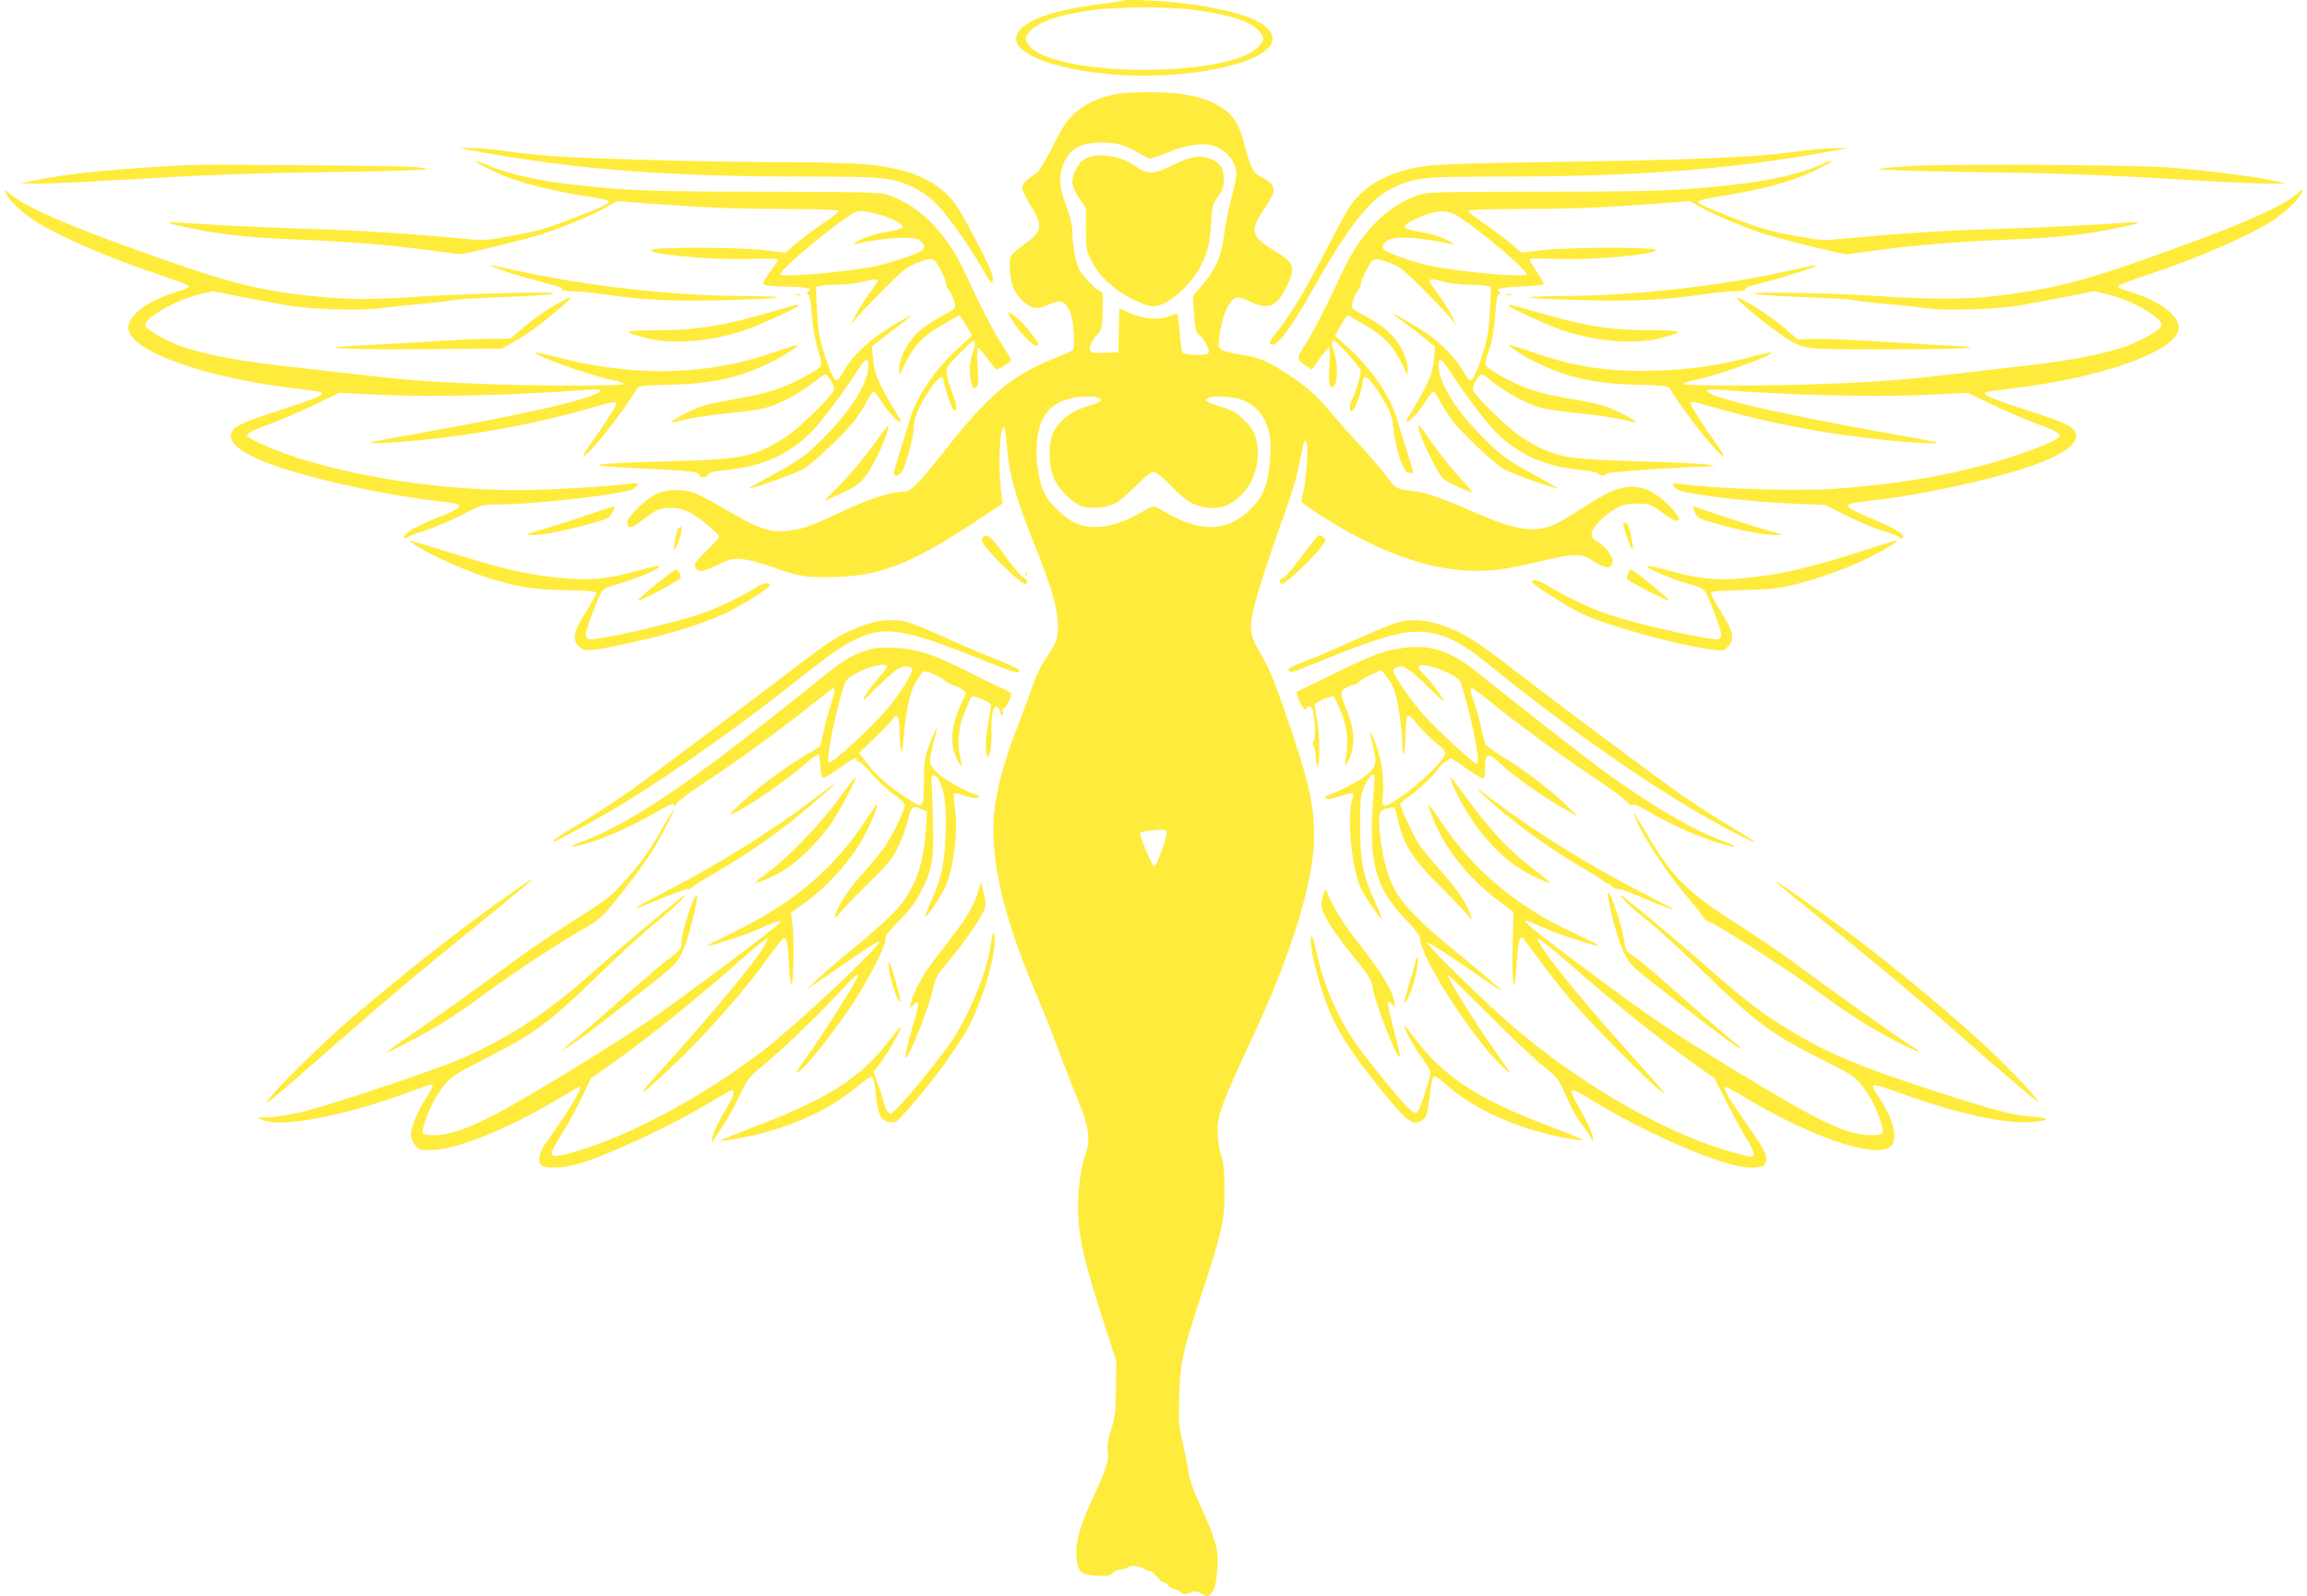 <?xml version="1.0" standalone="no"?>
<!DOCTYPE svg PUBLIC "-//W3C//DTD SVG 20010904//EN"
 "http://www.w3.org/TR/2001/REC-SVG-20010904/DTD/svg10.dtd">
<svg version="1.0" xmlns="http://www.w3.org/2000/svg"
 width="1280pt" height="886pt" viewBox="0 0 1280 886"
 preserveAspectRatio="xMidYMid meet">
<g transform="translate(0,886) scale(0.1,-0.1)"
fill="#ffeb3b" stroke="none">
<path d="M6229 8856 c-2 -2 -64 -11 -138 -21 -283 -35 -453 -107 -453 -190 0
-86 202 -164 501 -195 432 -43 921 59 921 194 0 88 -162 154 -480 196 -137 17
-339 27 -351 16z m398 -51 c197 -26 319 -66 362 -121 29 -37 27 -51 -14 -90
-143 -135 -830 -166 -1155 -53 -65 23 -99 46 -120 82 -13 24 -13 28 6 54 44
59 160 100 354 127 143 19 421 20 567 1z"/>
<path d="M6207 8340 c-128 -22 -220 -71 -288 -155 -17 -22 -56 -91 -86 -153
-32 -64 -66 -120 -80 -130 -73 -51 -85 -65 -79 -93 3 -15 21 -53 41 -84 74
-116 70 -148 -31 -220 -35 -25 -69 -55 -75 -67 -7 -13 -9 -46 -4 -94 7 -80 35
-131 93 -173 38 -27 70 -27 126 1 56 27 85 17 111 -38 24 -50 34 -207 14 -220
-8 -5 -54 -25 -104 -45 -231 -93 -360 -201 -589 -492 -164 -207 -203 -247
-248 -247 -66 0 -186 -39 -334 -108 -187 -88 -232 -103 -319 -109 -92 -7 -147
13 -323 116 -75 44 -157 87 -181 96 -64 22 -155 20 -208 -6 -60 -29 -163 -128
-163 -157 0 -38 27 -36 77 6 27 21 64 47 83 57 50 26 126 22 187 -9 49 -24
163 -120 163 -136 0 -5 -32 -40 -71 -78 -63 -62 -70 -72 -60 -91 16 -29 37
-27 125 15 69 33 83 36 134 31 31 -3 98 -19 147 -37 164 -58 191 -63 330 -63
278 1 449 66 813 306 l154 102 -9 80 c-15 146 -6 345 16 345 5 0 12 -39 16
-87 14 -179 46 -295 167 -597 87 -219 118 -329 118 -424 0 -69 -10 -94 -71
-182 -22 -31 -54 -99 -73 -155 -18 -55 -57 -158 -85 -230 -61 -153 -106 -314
-122 -440 -33 -251 40 -581 221 -1010 40 -93 96 -235 126 -315 30 -80 68 -179
85 -220 93 -223 104 -283 70 -380 -29 -84 -45 -226 -38 -347 7 -133 40 -269
138 -573 l73 -225 -2 -152 c-2 -130 -6 -162 -27 -226 -18 -57 -23 -87 -18
-125 6 -52 -6 -87 -106 -307 -54 -121 -75 -205 -68 -279 8 -83 26 -98 116
-101 58 -2 73 1 87 16 10 11 30 19 45 19 15 0 31 4 34 10 9 15 67 11 89 -5 11
-8 27 -15 36 -15 9 0 26 -14 38 -30 13 -17 28 -30 35 -30 7 0 20 -9 30 -20 9
-11 24 -20 34 -20 9 0 25 -7 34 -16 16 -14 23 -15 50 -4 27 12 36 11 66 -5 33
-18 34 -18 54 2 15 15 23 42 30 99 16 133 2 186 -104 418 -28 60 -49 121 -53
155 -3 31 -18 103 -31 161 -23 96 -25 118 -20 265 6 188 14 226 122 557 116
353 130 416 129 578 0 105 -4 150 -19 200 -13 41 -20 92 -19 140 1 88 26 154
192 510 222 478 343 871 343 1122 0 176 -32 314 -160 683 -59 173 -92 252
-132 319 -73 122 -75 156 -19 347 23 79 73 230 110 334 85 238 104 299 124
405 23 113 26 122 37 85 9 -31 -4 -197 -21 -270 -5 -22 -10 -43 -10 -47 0 -13
193 -136 310 -197 292 -152 547 -212 785 -182 50 6 155 27 233 46 187 46 226
46 296 -1 64 -42 99 -43 104 -2 4 30 -43 90 -89 114 -41 21 -38 55 11 107 21
24 63 57 92 73 44 24 65 29 123 29 68 0 72 -1 134 -47 35 -27 72 -48 82 -48
18 0 19 2 5 29 -24 46 -121 127 -172 145 -102 34 -175 13 -354 -103 -60 -40
-130 -81 -155 -92 -109 -48 -218 -32 -440 66 -175 77 -278 113 -344 120 -93
10 -96 12 -153 87 -30 40 -95 116 -144 169 -49 52 -111 122 -139 155 -91 110
-140 156 -227 215 -134 91 -194 118 -289 130 -46 6 -94 18 -107 26 -21 13 -23
19 -17 71 14 123 60 222 103 222 10 0 41 -11 70 -25 98 -46 144 -27 198 79 56
113 48 137 -66 205 -128 77 -137 109 -61 223 27 40 52 83 55 95 10 31 -8 60
-52 82 -57 29 -69 48 -102 171 -36 136 -65 182 -140 228 -63 38 -125 57 -225
72 -82 11 -269 11 -338 0z m3 -281 c25 -5 70 -25 102 -44 31 -19 62 -35 70
-35 7 0 54 16 103 36 100 41 191 54 249 34 73 -24 126 -90 126 -157 0 -15 -13
-77 -29 -138 -16 -60 -34 -152 -40 -202 -12 -111 -46 -188 -122 -277 l-51 -60
7 -100 c7 -90 10 -102 32 -120 28 -21 57 -81 48 -96 -9 -15 -131 -12 -143 3
-6 6 -13 58 -17 115 -4 56 -11 102 -15 102 -4 0 -25 -7 -46 -16 -53 -22 -145
-14 -218 19 l-55 26 -3 -122 -3 -122 -74 -3 c-50 -2 -77 1 -82 9 -10 17 7 59
39 92 25 26 27 35 30 132 3 64 0 105 -5 105 -19 0 -104 83 -123 120 -22 42
-40 140 -40 215 0 28 -12 80 -26 120 -43 115 -49 156 -35 220 16 69 56 118
114 139 49 17 143 20 207 5z m-110 -1409 c21 -13 6 -23 -76 -48 -81 -25 -143
-73 -177 -136 -32 -60 -31 -190 2 -263 28 -62 102 -135 155 -153 48 -16 129
-9 181 15 22 10 74 54 116 97 50 51 84 78 99 78 15 0 49 -27 99 -78 84 -87
130 -113 207 -120 70 -6 119 12 175 65 81 76 116 200 89 314 -10 42 -24 64
-65 105 -42 43 -64 56 -126 75 -85 26 -100 36 -79 49 23 15 121 12 181 -6 72
-21 129 -79 153 -158 15 -46 18 -79 14 -155 -8 -145 -30 -211 -95 -282 -130
-140 -283 -151 -484 -33 -32 19 -63 34 -69 34 -6 0 -37 -15 -69 -34 -139 -81
-267 -102 -364 -59 -64 30 -150 113 -175 171 -30 69 -45 174 -40 266 9 135 59
212 160 247 57 20 163 25 188 9z m373 -2415 c-3 -38 -58 -185 -69 -185 -9 0
-78 161 -79 185 0 6 27 13 60 16 82 8 90 6 88 -16z"/>
<path d="M6045 7988 c-41 -15 -53 -26 -76 -69 -29 -58 -25 -96 18 -158 l38
-54 0 -116 c0 -108 2 -120 29 -175 41 -84 126 -165 226 -215 53 -26 96 -41
120 -41 74 0 205 112 262 224 38 75 50 122 57 232 7 104 9 114 39 154 26 36
32 53 32 95 0 60 -18 90 -67 110 -64 27 -114 19 -215 -31 -108 -54 -141 -55
-212 -4 -69 50 -184 72 -251 48z"/>
<path d="M2650 8019 c558 -101 1056 -139 1825 -139 428 0 476 -5 591 -59 35
-16 87 -51 115 -78 62 -57 178 -218 263 -363 58 -99 61 -103 64 -72 3 25 -16
70 -83 199 -48 92 -99 185 -115 207 -97 142 -259 214 -527 236 -69 5 -264 10
-432 10 -349 0 -986 16 -1231 30 -91 5 -228 19 -305 30 -77 11 -169 19 -205
19 l-65 -1 105 -19z"/>
<path d="M9930 8014 c-213 -28 -553 -42 -1375 -54 -608 -9 -669 -14 -797 -56
-119 -38 -207 -101 -268 -189 -15 -22 -65 -112 -110 -200 -147 -284 -213 -394
-308 -513 -28 -35 -32 -46 -21 -53 31 -19 100 71 239 316 198 348 310 489 434
550 121 60 164 65 601 65 765 0 1269 39 1825 139 l105 19 -75 0 c-41 0 -154
-11 -250 -24z"/>
<path d="M2640 7966 c0 -9 78 -49 157 -82 101 -42 287 -88 452 -112 69 -10
126 -23 128 -29 5 -13 -37 -33 -231 -107 -107 -42 -179 -62 -297 -83 -151 -28
-159 -29 -285 -17 -310 29 -541 44 -859 54 -302 10 -458 18 -715 35 -89 6 -66
-4 80 -34 164 -34 326 -51 590 -61 277 -11 513 -30 740 -61 80 -11 150 -20
155 -20 26 0 361 83 447 110 126 41 276 103 358 149 l65 36 165 -13 c326 -24
490 -30 772 -31 158 0 289 -4 292 -9 3 -4 -33 -34 -79 -65 -46 -30 -114 -81
-151 -112 l-66 -56 -112 13 c-134 17 -602 19 -629 3 -40 -23 335 -59 540 -51
84 3 155 2 158 -3 2 -4 -9 -25 -26 -46 -17 -22 -37 -51 -45 -65 -12 -25 -12
-27 9 -33 12 -3 63 -6 112 -7 101 -1 152 -11 122 -24 -15 -6 -15 -9 -3 -19 9
-7 16 -43 20 -112 4 -56 16 -133 27 -170 38 -123 40 -114 -43 -161 -136 -78
-225 -107 -434 -142 -67 -11 -146 -29 -175 -41 -56 -21 -164 -79 -157 -85 1
-1 36 6 77 16 41 10 145 26 230 34 86 9 182 22 215 30 77 20 196 83 272 144
57 46 63 49 77 33 25 -29 38 -62 33 -80 -9 -28 -181 -197 -251 -247 -35 -25
-92 -58 -127 -74 -113 -52 -183 -61 -553 -72 -440 -12 -481 -22 -170 -37 315
-16 355 -20 355 -38 0 -19 37 -18 48 2 7 12 33 19 98 25 206 21 350 85 478
214 51 51 185 230 260 348 42 66 61 66 53 0 -10 -95 -106 -243 -252 -388 -95
-95 -131 -121 -285 -204 -63 -35 -118 -66 -122 -70 -17 -16 254 80 298 105 58
34 240 207 291 277 20 28 49 73 63 100 14 28 30 52 36 54 5 2 23 -21 41 -49
33 -55 89 -118 105 -118 5 0 7 3 5 8 -125 205 -146 253 -154 348 l-6 61 90 70
c156 120 153 117 88 82 -162 -87 -282 -192 -336 -294 -13 -25 -30 -45 -37 -45
-17 0 -44 61 -77 175 -20 68 -28 121 -32 216 l-6 126 24 6 c13 4 58 7 99 7 42
0 102 7 133 15 65 17 87 19 87 7 0 -4 -23 -39 -51 -77 -28 -39 -62 -92 -75
-120 l-25 -50 37 45 c21 25 90 97 154 161 97 98 125 119 174 138 94 35 96 34
133 -34 18 -33 33 -70 33 -82 0 -12 5 -25 10 -28 13 -8 40 -72 40 -95 0 -11
-24 -29 -72 -53 -40 -20 -96 -57 -125 -82 -62 -54 -113 -149 -113 -208 l0 -40
34 69 c51 100 96 147 201 209 51 30 95 55 98 55 3 0 20 -25 38 -56 l32 -57
-75 -68 c-130 -118 -238 -278 -272 -404 -9 -33 -32 -108 -51 -166 -19 -59 -35
-114 -35 -123 0 -23 27 -20 44 7 24 36 66 195 66 247 0 54 40 142 106 231 38
53 57 58 62 18 5 -38 43 -148 53 -155 22 -13 19 31 -5 91 -14 35 -29 82 -32
104 -6 40 -5 42 66 116 41 41 77 75 82 75 12 0 10 -30 -7 -75 -17 -48 -19
-121 -4 -164 9 -26 14 -30 26 -19 12 10 13 30 8 115 -5 61 -4 103 2 103 5 0
28 -27 51 -60 24 -33 47 -60 52 -60 14 0 80 43 80 52 0 4 -22 41 -48 82 -48
73 -114 200 -210 406 -99 213 -240 359 -408 422 -58 22 -65 22 -714 24 -648 1
-744 5 -1055 40 -211 24 -362 60 -497 118 -21 9 -38 14 -38 12z m2265 -305
c70 -25 108 -48 102 -64 -2 -6 -41 -17 -88 -24 -51 -8 -107 -25 -144 -43 -39
-20 -50 -28 -30 -24 117 24 191 33 263 34 69 0 85 -3 102 -20 23 -23 25 -34 7
-49 -21 -17 -143 -60 -231 -82 -148 -35 -556 -73 -556 -51 0 24 231 222 370
317 49 33 60 37 101 32 25 -3 72 -15 104 -26z"/>
<path d="M10112 7950 c-116 -53 -276 -90 -491 -115 -302 -34 -414 -38 -1056
-39 -645 -1 -650 -1 -709 -23 -169 -65 -308 -208 -408 -423 -94 -201 -159
-329 -205 -400 -51 -79 -50 -87 4 -121 l32 -20 42 60 c24 34 47 61 52 61 6 0
7 -39 3 -97 -7 -102 2 -139 25 -116 20 20 23 117 5 172 -18 55 -20 81 -8 81
17 0 152 -149 152 -167 0 -28 -29 -122 -50 -164 -19 -36 -12 -75 9 -54 14 14
51 123 51 151 0 65 47 25 121 -104 35 -60 43 -86 50 -150 11 -112 53 -238 81
-245 12 -4 24 -4 27 -1 3 2 -12 55 -32 117 -20 61 -44 139 -53 172 -34 126
-142 286 -272 404 l-75 68 32 57 c18 31 35 56 38 56 3 0 47 -25 98 -55 105
-62 150 -109 201 -209 l34 -69 0 40 c0 59 -51 154 -113 208 -29 25 -85 62
-124 82 -49 24 -73 42 -73 53 0 23 27 87 40 95 5 3 10 16 10 28 0 12 15 49 33
82 37 68 39 69 133 34 49 -19 77 -40 174 -138 64 -64 133 -136 154 -161 l37
-45 -25 50 c-13 28 -47 81 -75 120 -28 38 -51 73 -51 77 0 12 22 10 87 -7 31
-8 91 -15 133 -15 41 0 86 -3 99 -7 l24 -6 -6 -126 c-4 -95 -12 -148 -32 -216
-33 -114 -60 -175 -77 -175 -7 0 -24 20 -37 45 -35 67 -132 168 -209 218 -75
49 -182 111 -182 104 0 -2 21 -19 48 -37 26 -19 78 -59 116 -89 l68 -55 -5
-61 c-8 -94 -29 -142 -154 -347 -2 -5 0 -8 5 -8 16 0 72 63 105 118 18 28 36
51 41 49 6 -2 22 -26 36 -54 14 -27 43 -72 63 -100 51 -70 233 -243 291 -277
44 -25 315 -121 298 -105 -4 4 -59 35 -122 70 -156 84 -191 109 -288 207 -147
148 -239 290 -249 385 -8 66 11 66 53 0 75 -118 204 -291 257 -345 129 -131
273 -196 482 -217 49 -5 91 -14 93 -20 5 -14 39 -14 44 0 3 9 351 34 558 40
l45 1 -35 9 c-19 5 -188 13 -375 18 -370 11 -440 20 -553 72 -35 16 -92 49
-127 74 -70 50 -242 219 -251 247 -5 18 8 51 33 80 14 16 20 13 77 -33 76 -61
195 -124 272 -144 33 -8 129 -21 215 -30 85 -8 189 -24 230 -34 41 -10 76 -17
77 -16 7 6 -101 64 -157 85 -29 12 -108 30 -175 41 -147 24 -222 43 -301 75
-92 38 -205 105 -205 123 0 9 11 49 25 89 16 49 26 109 31 184 5 81 11 111 21
115 12 5 12 7 2 14 -26 16 3 23 121 29 65 3 122 8 125 12 3 3 -14 35 -39 71
-24 36 -42 67 -39 70 2 3 73 3 156 0 205 -8 580 28 540 51 -27 16 -495 14
-629 -3 l-112 -13 -66 56 c-37 31 -105 82 -151 112 -46 31 -82 61 -79 65 3 5
134 9 292 9 282 1 446 7 772 31 l165 13 65 -36 c82 -46 232 -108 358 -149 86
-27 421 -110 447 -110 6 0 75 9 155 20 227 31 463 50 740 61 264 10 426 27
590 61 146 30 169 40 80 34 -257 -17 -413 -25 -715 -35 -318 -10 -549 -25
-859 -54 -126 -12 -134 -11 -285 17 -118 21 -190 41 -297 83 -194 74 -236 94
-231 107 2 6 59 19 128 29 165 24 351 70 452 112 79 33 157 73 157 82 0 6 -1
6 -48 -16z m-2011 -297 c138 -93 369 -291 369 -315 0 -22 -407 16 -556 51 -88
22 -210 65 -231 82 -18 15 -16 26 7 49 32 32 164 27 365 -14 20 -4 9 4 -30 24
-37 18 -93 35 -145 43 -100 15 -109 30 -38 66 121 59 188 63 259 14z"/>
<path d="M1040 7944 c-414 -22 -651 -46 -835 -83 l-90 -19 100 -1 c55 0 246 8
425 19 508 30 739 39 1253 46 262 4 477 11 477 15 0 4 -37 10 -82 13 -96 6
-1151 15 -1248 10z"/>
<path d="M10615 7939 c-99 -5 -183 -13 -188 -18 -4 -4 210 -11 475 -15 518 -7
747 -15 1258 -46 179 -11 370 -19 425 -19 l100 1 -90 19 c-116 23 -379 56
-570 70 -196 14 -1179 20 -1410 8z"/>
<path d="M34 7783 c17 -34 82 -96 146 -140 123 -84 427 -217 705 -308 87 -29
161 -57 163 -63 2 -6 -23 -19 -55 -28 -179 -52 -298 -144 -279 -218 31 -122
429 -262 916 -321 74 -9 141 -18 149 -21 33 -11 -21 -34 -221 -99 -227 -73
-271 -95 -276 -139 -6 -47 52 -94 183 -148 193 -80 657 -185 965 -219 58 -6
109 -15 114 -20 14 -13 -17 -33 -99 -65 -140 -54 -220 -103 -201 -121 4 -4 10
-3 14 3 4 6 47 23 96 38 48 15 141 54 205 87 115 59 117 59 203 59 205 0 714
59 753 87 36 27 30 36 -17 29 -109 -16 -461 -36 -628 -36 -511 0 -1093 105
-1422 257 -43 20 -78 40 -78 44 0 15 44 37 135 69 50 18 155 63 234 101 l144
69 221 -11 c284 -14 759 -3 1144 27 154 12 83 -28 -153 -86 -163 -40 -502
-107 -805 -161 -129 -22 -237 -43 -239 -45 -9 -8 119 -3 259 11 346 33 674 95
986 186 113 32 124 34 124 18 0 -12 -82 -139 -149 -231 -23 -32 -38 -58 -32
-58 25 0 223 249 296 374 9 15 33 17 185 21 234 5 390 40 565 128 65 32 149
87 143 93 -2 1 -60 -16 -129 -40 -377 -132 -779 -141 -1214 -27 -61 16 -112
27 -114 25 -16 -15 303 -129 432 -154 31 -6 57 -16 57 -21 0 -12 -485 -12
-800 1 -290 11 -436 23 -705 55 -110 13 -247 29 -305 35 -291 31 -488 66 -628
112 -96 32 -204 93 -215 121 -14 38 166 141 301 174 l72 17 163 -32 c89 -18
205 -39 257 -48 129 -21 394 -29 500 -16 47 7 161 19 254 27 94 9 174 19 179
22 4 2 119 9 255 14 136 5 263 13 282 19 48 13 -423 3 -725 -15 -294 -19 -395
-19 -591 0 -327 32 -504 78 -1064 282 -335 122 -531 209 -618 274 -52 40 -53
40 -38 12z"/>
<path d="M12730 7773 c-76 -61 -291 -157 -620 -276 -465 -170 -624 -217 -865
-256 -267 -44 -465 -49 -877 -21 -217 14 -679 21 -638 10 19 -6 146 -14 282
-19 136 -5 251 -12 255 -14 5 -3 85 -13 179 -22 93 -8 207 -20 254 -27 106
-13 371 -5 500 16 52 9 168 30 257 48 l162 32 77 -18 c132 -31 311 -135 297
-173 -11 -28 -119 -89 -215 -121 -140 -46 -337 -81 -628 -112 -58 -6 -195 -22
-305 -35 -269 -32 -415 -44 -705 -55 -315 -13 -800 -13 -800 -1 0 5 26 15 58
21 128 25 447 139 431 154 -2 2 -53 -9 -114 -25 -184 -48 -336 -70 -520 -76
-265 -9 -458 20 -694 103 -69 24 -127 41 -129 40 -6 -6 78 -61 143 -93 175
-88 331 -123 565 -128 152 -4 176 -6 185 -21 73 -125 271 -374 296 -374 6 0
-9 26 -32 58 -67 92 -149 219 -149 231 0 16 11 14 124 -18 312 -91 640 -153
986 -186 140 -14 268 -19 259 -11 -2 2 -110 23 -239 45 -303 54 -642 121 -805
161 -236 58 -307 98 -152 86 379 -30 863 -41 1143 -27 l221 11 144 -69 c79
-38 185 -83 234 -101 92 -32 135 -54 135 -69 0 -25 -247 -118 -456 -171 -235
-61 -471 -98 -769 -121 -215 -17 -683 -3 -887 26 -44 6 -49 -7 -14 -30 42 -28
399 -71 661 -81 l160 -6 117 -58 c64 -33 156 -71 205 -86 48 -15 91 -32 95
-38 4 -6 10 -7 14 -3 19 18 -27 47 -176 111 -167 72 -168 78 -10 96 318 35
771 138 965 218 131 54 189 101 183 148 -5 44 -49 66 -276 139 -200 65 -254
88 -221 99 8 3 75 12 149 21 487 59 885 199 916 321 19 74 -100 166 -279 218
-32 9 -57 22 -55 28 2 6 76 34 163 63 278 91 582 224 705 308 64 44 129 106
146 139 8 15 13 28 12 27 -2 0 -23 -16 -48 -36z"/>
<path d="M2790 7359 c47 -17 136 -43 199 -60 120 -31 134 -36 127 -47 -2 -4
28 -8 67 -9 40 -1 117 -8 172 -17 197 -30 372 -39 645 -32 358 9 426 21 130
23 -415 2 -882 56 -1295 148 -141 32 -150 31 -45 -6z"/>
<path d="M9955 7364 c-376 -88 -872 -145 -1285 -147 -296 -2 -228 -14 130 -23
273 -7 448 2 645 32 55 9 132 16 172 17 39 1 69 5 67 9 -7 11 7 16 127 47 127
34 295 90 264 89 -11 0 -65 -11 -120 -24z"/>
<path d="M4418 7223 c6 -2 18 -2 25 0 6 3 1 5 -13 5 -14 0 -19 -2 -12 -5z"/>
<path d="M8358 7223 c6 -2 18 -2 25 0 6 3 1 5 -13 5 -14 0 -19 -2 -12 -5z"/>
<path d="M3074 7164 c-44 -25 -117 -76 -162 -115 l-81 -69 -108 0 c-59 0 -207
-7 -328 -15 -121 -8 -296 -17 -390 -22 -298 -13 -104 -24 360 -21 l420 3 77
44 c42 24 114 74 160 111 177 144 187 161 52 84z"/>
<path d="M9660 7180 c73 -67 201 -166 254 -199 102 -61 93 -60 546 -60 465 1
611 10 335 22 -93 4 -271 15 -395 23 -124 8 -270 14 -326 13 l-100 -3 -83 71
c-111 94 -323 216 -231 133z"/>
<path d="M4315 7139 c-295 -87 -439 -111 -678 -112 -183 -1 -190 -7 -52 -43
144 -37 352 -21 543 42 79 26 302 128 302 138 0 9 -7 7 -115 -25z"/>
<path d="M8370 7164 c0 -10 223 -112 302 -138 191 -63 399 -79 543 -42 138 36
131 42 -52 43 -239 1 -366 22 -666 109 -129 37 -127 37 -127 28z"/>
<path d="M5611 7090 c37 -65 121 -153 142 -149 16 3 11 13 -28 64 -46 60 -83
97 -119 116 -16 10 -16 6 5 -31z"/>
<path d="M4840 6382 c-46 -64 -125 -159 -176 -209 -51 -51 -91 -93 -90 -93 2
0 46 20 98 44 105 49 123 68 187 188 38 72 77 175 69 184 -3 2 -42 -49 -88
-114z"/>
<path d="M7870 6490 c0 -37 89 -226 133 -282 12 -16 82 -51 156 -79 16 -6 -1
17 -50 69 -41 43 -110 129 -153 190 -44 62 -81 112 -83 112 -2 0 -3 -4 -3 -10z"/>
<path d="M3265 6004 c-71 -25 -182 -60 -245 -79 -106 -31 -111 -34 -68 -34 59
-1 173 21 316 60 99 28 115 35 127 60 17 32 18 39 8 38 -5 0 -66 -21 -138 -45z"/>
<path d="M9403 6019 c12 -32 20 -36 108 -62 129 -38 277 -67 336 -66 l48 1
-84 23 c-67 19 -350 111 -409 133 -11 4 -10 -2 1 -29z"/>
<path d="M9007 5954 c-6 -6 38 -133 50 -143 8 -8 -5 75 -18 117 -10 31 -19 38
-32 26z"/>
<path d="M3761 5921 c-12 -21 -28 -120 -18 -111 15 14 47 114 38 123 -6 6 -13
2 -20 -12z"/>
<path d="M5451 5876 c-9 -11 -3 -24 27 -62 50 -64 190 -194 208 -194 22 0 16
24 -8 35 -13 6 -59 60 -103 122 -78 109 -101 127 -124 99z"/>
<path d="M7224 5774 c-47 -64 -94 -119 -105 -121 -22 -6 -26 -33 -5 -33 18 0
158 130 209 194 36 47 38 51 21 63 -10 7 -21 13 -26 13 -4 0 -46 -52 -94 -116z"/>
<path d="M2315 5828 c78 -49 246 -125 360 -164 181 -60 271 -76 460 -79 108
-2 171 -7 173 -14 2 -6 -24 -54 -57 -107 -70 -111 -78 -154 -38 -192 30 -28
52 -28 201 3 265 53 486 120 626 189 91 45 230 133 230 146 0 21 -32 16 -75
-11 -81 -51 -217 -116 -311 -147 -178 -60 -586 -151 -619 -139 -23 9 -19 36
21 139 56 147 50 140 134 164 88 24 227 81 236 96 8 13 -3 11 -139 -25 -147
-40 -247 -49 -379 -37 -213 20 -324 45 -649 146 -115 35 -212 64 -216 64 -4 0
15 -15 42 -32z"/>
<path d="M10350 5808 c-325 -104 -472 -138 -688 -158 -132 -12 -232 -3 -379
37 -136 36 -147 38 -139 25 9 -15 148 -72 236 -96 84 -24 78 -17 134 -164 40
-103 44 -130 21 -139 -31 -11 -422 75 -600 133 -98 32 -247 101 -331 154 -60
38 -104 51 -104 31 0 -14 210 -147 285 -181 145 -65 505 -165 691 -192 82 -12
84 -12 109 12 42 40 35 81 -36 194 -33 53 -59 101 -57 107 2 7 65 12 173 14
128 2 193 8 264 24 126 28 284 83 406 140 108 51 209 111 185 110 -8 -1 -85
-23 -170 -51z"/>
<path d="M3709 5671 c-86 -64 -169 -135 -169 -144 0 -9 206 97 228 118 11 10
11 17 3 34 -15 26 -18 26 -62 -8z"/>
<path d="M9032 5676 c-8 -18 -8 -27 1 -34 28 -22 227 -123 227 -115 0 12 -199
173 -213 173 -2 0 -9 -11 -15 -24z"/>
<path d="M5691 5674 c0 -11 3 -14 6 -6 3 7 2 16 -1 19 -3 4 -6 -2 -5 -13z"/>
<path d="M4840 5405 c-124 -35 -216 -86 -370 -205 -224 -172 -851 -642 -975
-730 -71 -50 -194 -130 -273 -177 -130 -78 -166 -103 -146 -103 12 0 284 150
394 218 277 170 674 453 984 701 199 158 284 211 387 237 113 29 243 -2 579
-136 211 -85 235 -92 235 -72 0 8 -42 30 -102 52 -56 21 -187 77 -291 124
-104 47 -209 90 -233 95 -58 14 -134 12 -189 -4z"/>
<path d="M7740 5401 c-30 -10 -140 -56 -245 -103 -104 -47 -225 -98 -267 -113
-46 -16 -78 -33 -78 -41 0 -22 21 -17 152 37 176 73 269 107 383 142 218 66
350 32 565 -143 460 -375 967 -726 1317 -912 65 -35 131 -69 148 -75 28 -12
29 -12 10 3 -11 8 -81 52 -155 96 -74 45 -189 120 -255 166 -166 119 -675 498
-880 657 -206 160 -278 209 -359 245 -132 60 -237 73 -336 41z"/>
<path d="M4823 5255 c-79 -22 -142 -57 -228 -127 -726 -587 -1073 -827 -1354
-934 -94 -36 -93 -43 3 -18 91 23 257 96 375 164 110 63 121 68 122 48 0 -7 5
-3 12 10 6 13 70 62 141 109 203 132 445 309 657 480 36 29 69 53 73 53 11 0
6 -29 -15 -93 -11 -34 -29 -100 -39 -145 -10 -46 -20 -85 -22 -86 -2 -2 -43
-27 -92 -56 -116 -69 -264 -181 -351 -264 -59 -56 -65 -64 -35 -50 100 49 283
175 400 277 35 31 68 53 72 49 4 -4 8 -34 10 -66 2 -33 8 -61 14 -63 6 -2 46
21 89 52 80 57 102 68 98 49 -1 -7 4 -11 11 -10 7 0 38 -29 70 -66 31 -37 86
-88 122 -114 35 -25 64 -52 64 -60 0 -28 -59 -154 -103 -222 -25 -37 -83 -109
-130 -160 -49 -54 -101 -123 -121 -162 -42 -80 -47 -109 -9 -60 15 19 86 94
159 165 114 113 136 140 168 207 21 43 45 109 54 148 17 76 26 82 78 58 l27
-12 -6 -96 c-11 -204 -65 -345 -175 -462 -37 -39 -136 -127 -220 -195 -84 -69
-178 -149 -210 -180 l-57 -55 108 74 c59 40 148 101 199 136 50 34 94 60 97
57 16 -17 -467 -470 -649 -609 -318 -244 -723 -463 -1019 -552 -118 -36 -151
-38 -151 -11 0 7 26 53 57 103 31 49 80 139 109 199 l52 110 93 65 c213 149
502 382 764 615 66 58 121 101 123 95 11 -33 -280 -391 -617 -759 -46 -50 -79
-91 -74 -91 16 0 230 202 344 325 145 156 253 285 347 415 42 58 81 108 87
112 19 13 27 -23 32 -143 4 -76 10 -116 15 -111 12 12 15 276 4 347 l-7 50 62
44 c128 90 246 217 327 351 39 66 97 198 89 206 -2 2 -26 -31 -54 -73 -178
-280 -408 -475 -758 -644 -77 -38 -138 -68 -135 -69 23 -1 205 57 281 90 113
50 129 55 129 42 0 -12 -542 -419 -727 -545 -192 -132 -692 -437 -848 -518
-160 -84 -263 -119 -344 -119 -33 0 -62 4 -65 9 -10 15 32 133 68 193 65 108
82 122 246 206 309 157 370 201 658 479 119 115 262 246 317 290 97 78 176
153 162 153 -10 0 -357 -291 -499 -418 -256 -229 -458 -362 -731 -484 -139
-62 -720 -257 -887 -298 -69 -16 -154 -30 -190 -31 l-65 -1 35 -15 c99 -43
449 23 799 152 67 25 126 45 132 45 17 0 10 -18 -31 -81 -45 -70 -80 -156 -80
-199 0 -16 10 -41 24 -56 21 -26 28 -28 94 -26 137 2 418 116 696 281 65 39
120 71 122 71 22 0 -61 -138 -188 -314 -33 -46 -46 -100 -28 -121 17 -20 114
-20 193 1 151 39 536 217 750 348 60 36 113 66 118 66 18 0 8 -37 -27 -95 -50
-81 -84 -156 -83 -180 0 -15 2 -16 7 -5 4 8 27 44 51 79 24 35 66 110 93 167
46 97 55 108 126 166 105 86 286 259 411 392 156 168 159 160 21 -62 -55 -88
-136 -210 -180 -272 -61 -85 -72 -106 -49 -89 40 28 159 175 270 334 100 143
220 373 212 404 -4 15 15 40 74 99 57 58 91 102 121 160 66 126 75 183 68 412
-3 107 -7 204 -8 214 -4 28 19 31 36 4 36 -55 49 -146 43 -303 -7 -172 -20
-235 -76 -365 -23 -51 -39 -95 -37 -97 8 -8 100 132 118 180 42 110 64 300 47
415 -6 46 -9 86 -6 89 3 3 27 -2 53 -11 54 -18 84 -20 84 -6 0 6 -5 10 -12 10
-29 0 -183 85 -219 121 -46 46 -48 63 -19 168 12 40 19 75 17 78 -3 2 -20 -36
-38 -84 -31 -82 -33 -96 -33 -215 -1 -152 1 -151 -107 -79 -94 61 -154 115
-209 186 l-44 56 86 82 c47 45 92 93 101 106 25 37 37 16 38 -67 2 -129 14
-151 22 -42 13 158 35 259 69 317 18 29 37 54 43 57 15 5 94 -30 120 -53 11
-10 32 -21 46 -25 15 -3 36 -14 48 -23 l22 -18 -30 -66 c-44 -97 -57 -174 -42
-243 7 -30 21 -66 31 -78 l19 -23 -9 40 c-21 89 -14 170 20 258 18 45 36 86
40 90 4 5 31 -2 60 -14 49 -21 52 -24 46 -53 -21 -118 -26 -158 -26 -208 0
-32 4 -58 9 -58 13 0 24 67 22 132 -3 89 8 150 28 146 9 -2 17 -13 19 -26 2
-12 7 -22 12 -22 4 0 6 9 3 20 -3 11 0 20 6 20 12 0 41 52 41 75 0 9 -18 22
-42 32 -24 9 -116 53 -205 99 -97 49 -195 91 -245 104 -106 29 -226 35 -295
15z m100 -91 c4 -4 -17 -32 -46 -64 -28 -31 -63 -76 -76 -100 -22 -40 -17 -36
65 46 50 49 105 97 123 106 38 18 71 13 71 -11 0 -25 -66 -129 -131 -208 -82
-101 -318 -318 -331 -305 -17 17 48 333 91 444 18 48 205 121 234 92z"/>
<path d="M7758 5260 c-93 -16 -159 -42 -361 -141 l-205 -100 15 -44 c13 -39
43 -70 43 -45 0 20 30 9 34 -12 13 -65 16 -149 6 -169 -9 -15 -9 -24 -1 -32 6
-6 11 -33 11 -59 0 -26 5 -48 10 -48 16 0 12 196 -5 268 -8 35 -12 68 -9 74
10 16 96 50 105 41 4 -4 23 -44 41 -88 34 -85 41 -151 25 -250 -7 -45 -7 -48
6 -30 46 65 47 179 2 285 -41 98 -42 112 -7 133 17 9 37 17 45 17 8 0 21 7 28
17 8 9 39 27 69 40 l54 25 23 -29 c13 -15 32 -46 43 -68 22 -46 50 -220 51
-321 1 -100 17 -42 18 68 1 52 5 90 12 94 7 4 23 -8 37 -27 33 -42 85 -95 136
-136 31 -25 37 -35 31 -54 -19 -60 -278 -279 -331 -279 -15 0 -16 8 -11 66 7
90 -7 186 -39 272 -15 40 -28 71 -30 69 -3 -2 4 -40 15 -83 21 -91 16 -111
-41 -159 -33 -28 -167 -97 -209 -108 -17 -5 -21 -9 -13 -17 8 -8 30 -5 78 11
36 12 69 20 72 17 3 -3 0 -27 -7 -52 -26 -105 5 -385 54 -481 20 -41 105 -165
113 -165 2 0 -2 15 -10 33 -8 17 -28 65 -46 106 -50 115 -63 195 -64 376 0
144 2 166 22 217 19 47 46 78 58 66 1 -2 -2 -69 -8 -148 -24 -343 14 -478 183
-655 52 -54 79 -90 79 -105 0 -101 284 -544 451 -705 67 -65 67 -64 -32 76
-117 165 -280 429 -265 429 3 0 103 -98 223 -218 120 -121 256 -249 303 -287
80 -63 87 -72 121 -149 39 -90 67 -141 111 -197 15 -20 32 -47 38 -60 9 -21
10 -19 6 13 -3 21 -30 81 -60 135 -83 144 -78 150 52 70 319 -196 741 -377
883 -377 70 0 89 10 89 47 0 33 -15 60 -124 217 -92 134 -114 172 -103 183 3
3 55 -24 115 -61 387 -233 761 -351 812 -256 27 50 0 147 -69 251 -65 98 -70
97 149 19 280 -99 533 -155 673 -148 121 6 133 23 20 31 -106 7 -197 31 -543
143 -409 133 -588 208 -790 330 -165 100 -249 164 -465 354 -164 145 -463 394
-478 399 -23 7 59 -72 148 -142 50 -39 191 -168 313 -287 300 -289 371 -340
689 -500 149 -74 166 -89 231 -195 35 -58 76 -171 68 -191 -4 -10 -24 -14 -68
-14 -132 1 -285 74 -768 369 -362 222 -472 297 -845 577 -340 255 -365 280
-210 209 97 -44 333 -119 313 -100 -3 3 -57 30 -120 59 -333 153 -573 354
-760 636 -38 58 -67 94 -63 80 57 -198 202 -392 406 -542 l66 -49 -4 -177 c-7
-221 10 -313 21 -122 4 68 12 133 18 144 11 20 11 20 29 -4 87 -120 180 -241
250 -325 93 -112 445 -469 499 -506 41 -27 56 -45 -202 242 -271 303 -485 573
-476 600 2 6 85 -60 183 -146 219 -193 487 -408 664 -534 l133 -95 69 -135
c38 -75 87 -165 109 -200 41 -65 50 -101 28 -101 -31 0 -202 52 -296 89 -356
142 -734 378 -1057 660 -162 142 -449 425 -444 438 2 6 94 -51 204 -128 110
-76 202 -139 205 -139 9 0 -92 87 -245 212 -204 166 -301 265 -348 354 -44 85
-73 202 -83 328 -7 102 -3 111 54 122 28 6 32 4 37 -22 41 -183 79 -247 246
-413 75 -75 143 -147 152 -160 32 -48 27 -13 -8 57 -23 45 -70 108 -133 179
-53 59 -112 132 -131 161 -34 54 -101 198 -101 219 0 7 26 30 58 51 54 37 129
111 163 159 8 12 21 23 29 25 8 2 17 9 20 16 4 9 32 -6 89 -48 46 -33 90 -60
98 -60 9 0 13 16 13 60 0 80 16 86 78 28 89 -83 259 -202 387 -272 l50 -28
-78 76 c-85 82 -240 198 -356 266 -40 24 -77 53 -81 64 -4 12 -16 57 -25 101
-10 44 -26 102 -36 128 -21 52 -24 77 -10 77 5 0 46 -31 92 -68 152 -124 374
-287 572 -420 107 -72 197 -138 201 -148 4 -10 12 -14 22 -10 9 4 40 -8 73
-28 103 -62 260 -136 365 -171 133 -45 181 -45 59 0 -152 55 -378 187 -628
366 -106 76 -508 389 -712 555 -169 137 -282 173 -455 144z m164 -211 c48 -48
88 -84 88 -81 0 14 -63 101 -99 137 -55 53 -54 70 4 62 57 -8 170 -60 183 -83
28 -54 102 -371 102 -436 0 -16 -4 -28 -9 -26 -23 8 -230 200 -294 272 -71 81
-167 221 -167 244 0 7 10 16 23 21 32 13 67 -10 169 -110z"/>
<path d="M4655 4428 c-99 -138 -290 -336 -398 -412 -37 -27 -66 -50 -64 -53 9
-8 111 37 172 77 78 51 195 171 256 265 50 76 133 234 126 241 -2 3 -44 -51
-92 -118z"/>
<path d="M8064 4496 c98 -221 260 -407 428 -491 50 -25 97 -45 105 -45 8 0
-21 26 -64 58 -157 117 -270 237 -411 434 -35 48 -67 90 -73 93 -5 4 2 -18 15
-49z"/>
<path d="M4520 4429 c-235 -179 -522 -359 -825 -516 -218 -113 -221 -120 -17
-36 73 30 136 52 139 49 4 -3 15 1 25 11 10 9 27 21 37 27 222 125 410 252
565 381 118 99 193 165 186 164 -3 0 -52 -36 -110 -80z"/>
<path d="M8235 4443 c137 -130 359 -292 560 -408 55 -31 102 -61 103 -66 2 -5
9 -9 16 -9 7 0 21 -9 30 -19 10 -11 24 -17 31 -15 7 3 51 -11 97 -31 88 -39
206 -85 217 -85 3 0 -79 45 -184 99 -292 150 -567 321 -822 511 -106 79 -107
79 -48 23z"/>
<path d="M3683 4277 c-81 -141 -121 -199 -213 -302 -78 -89 -100 -105 -281
-221 -108 -68 -243 -159 -300 -201 -228 -168 -471 -342 -608 -435 -80 -54
-140 -98 -135 -98 16 0 219 107 313 165 51 31 136 89 189 129 192 142 463 321
621 409 33 19 77 55 104 87 95 114 199 251 246 327 51 83 124 223 119 228 -2
2 -26 -38 -55 -88z"/>
<path d="M9076 4315 c44 -108 188 -323 304 -455 31 -36 62 -75 69 -87 6 -13
16 -23 22 -23 26 0 466 -282 628 -403 147 -108 294 -202 424 -268 129 -66 165
-73 67 -14 -61 37 -463 323 -662 471 -59 43 -198 138 -310 209 -254 163 -339
248 -471 470 -81 137 -95 157 -71 100z"/>
<path d="M2830 3899 c-278 -196 -590 -441 -890 -698 -142 -122 -401 -376 -441
-432 l-24 -34 30 22 c17 11 165 140 330 285 332 290 476 412 824 693 337 273
367 301 171 164z"/>
<path d="M9855 3963 c11 -11 115 -96 230 -189 273 -219 577 -472 739 -615 278
-246 480 -418 484 -414 7 6 -122 147 -229 250 -202 194 -550 485 -840 702
-184 138 -418 300 -384 266z"/>
<path d="M5428 3914 c-24 -76 -60 -140 -128 -229 -34 -44 -89 -116 -122 -160
-60 -79 -110 -172 -124 -230 l-7 -30 22 19 c11 11 23 17 26 14 3 -3 -10 -59
-28 -124 -36 -127 -49 -184 -42 -184 19 0 127 271 152 382 14 63 23 79 96 166
85 103 165 218 187 271 11 28 11 42 -2 94 l-15 62 -15 -51z"/>
<path d="M7340 3885 c-10 -37 -11 -55 -2 -78 21 -56 76 -138 173 -258 82 -100
98 -126 104 -165 13 -90 141 -417 152 -388 2 6 -11 64 -28 130 -37 141 -44
174 -34 174 4 0 14 -8 22 -17 13 -16 14 -14 9 17 -11 63 -65 154 -187 311
-105 135 -151 209 -186 298 -9 23 -10 21 -23 -24z"/>
<path d="M8925 3868 c16 -99 57 -237 87 -298 35 -70 35 -69 307 -280 263 -204
341 -261 341 -247 0 2 -26 24 -57 49 -32 25 -148 125 -258 223 -110 98 -227
198 -260 222 -33 25 -61 46 -62 47 -2 1 -9 38 -17 82 -13 73 -71 244 -83 244
-2 0 -2 -19 2 -42z"/>
<path d="M3843 3855 c-29 -69 -63 -192 -63 -232 0 -28 -8 -38 -57 -75 -32 -23
-132 -108 -223 -188 -91 -80 -210 -184 -265 -230 -55 -45 -102 -85 -105 -88
-25 -26 97 56 171 114 52 40 164 128 250 194 87 66 173 138 192 159 41 45 69
117 103 260 29 122 28 157 -3 86z"/>
<path d="M5508 3675 c-3 -11 -9 -42 -13 -70 -19 -141 -127 -400 -222 -533
-113 -159 -310 -392 -330 -392 -17 0 -30 22 -42 70 -7 25 -21 71 -33 103 l-21
58 32 42 c54 72 130 207 116 207 -2 0 -27 -30 -55 -67 -159 -211 -339 -328
-745 -483 -104 -40 -192 -75 -195 -78 -11 -11 123 12 225 38 211 55 396 145
537 264 45 37 73 55 79 49 6 -6 14 -52 20 -104 11 -109 28 -142 77 -147 24 -3
38 3 58 25 144 154 315 383 381 510 79 152 151 402 141 493 -2 27 -5 31 -10
15z"/>
<path d="M7276 3662 c-18 -29 35 -251 95 -400 50 -126 134 -256 293 -452 109
-135 156 -180 187 -180 16 0 38 9 48 19 19 19 23 39 39 170 4 35 12 66 19 68
6 2 40 -21 74 -53 148 -131 399 -243 652 -289 48 -9 93 -15 99 -13 6 2 -65 33
-158 67 -422 158 -617 284 -778 504 -27 36 -51 65 -53 63 -8 -8 55 -122 102
-185 33 -45 45 -70 41 -85 -20 -81 -59 -193 -71 -206 -13 -12 -20 -9 -56 25
-50 49 -206 241 -284 350 -101 141 -188 344 -224 525 -10 50 -20 79 -25 72z"/>
<path d="M7850 3508 c-6 -24 -22 -80 -36 -124 -28 -95 -29 -106 -10 -78 21 29
53 131 60 192 8 63 1 68 -14 10z"/>
<path d="M4930 3510 c0 -62 51 -223 66 -207 2 2 -11 58 -30 123 -25 85 -35
109 -36 84z"/>
</g>
</svg>
